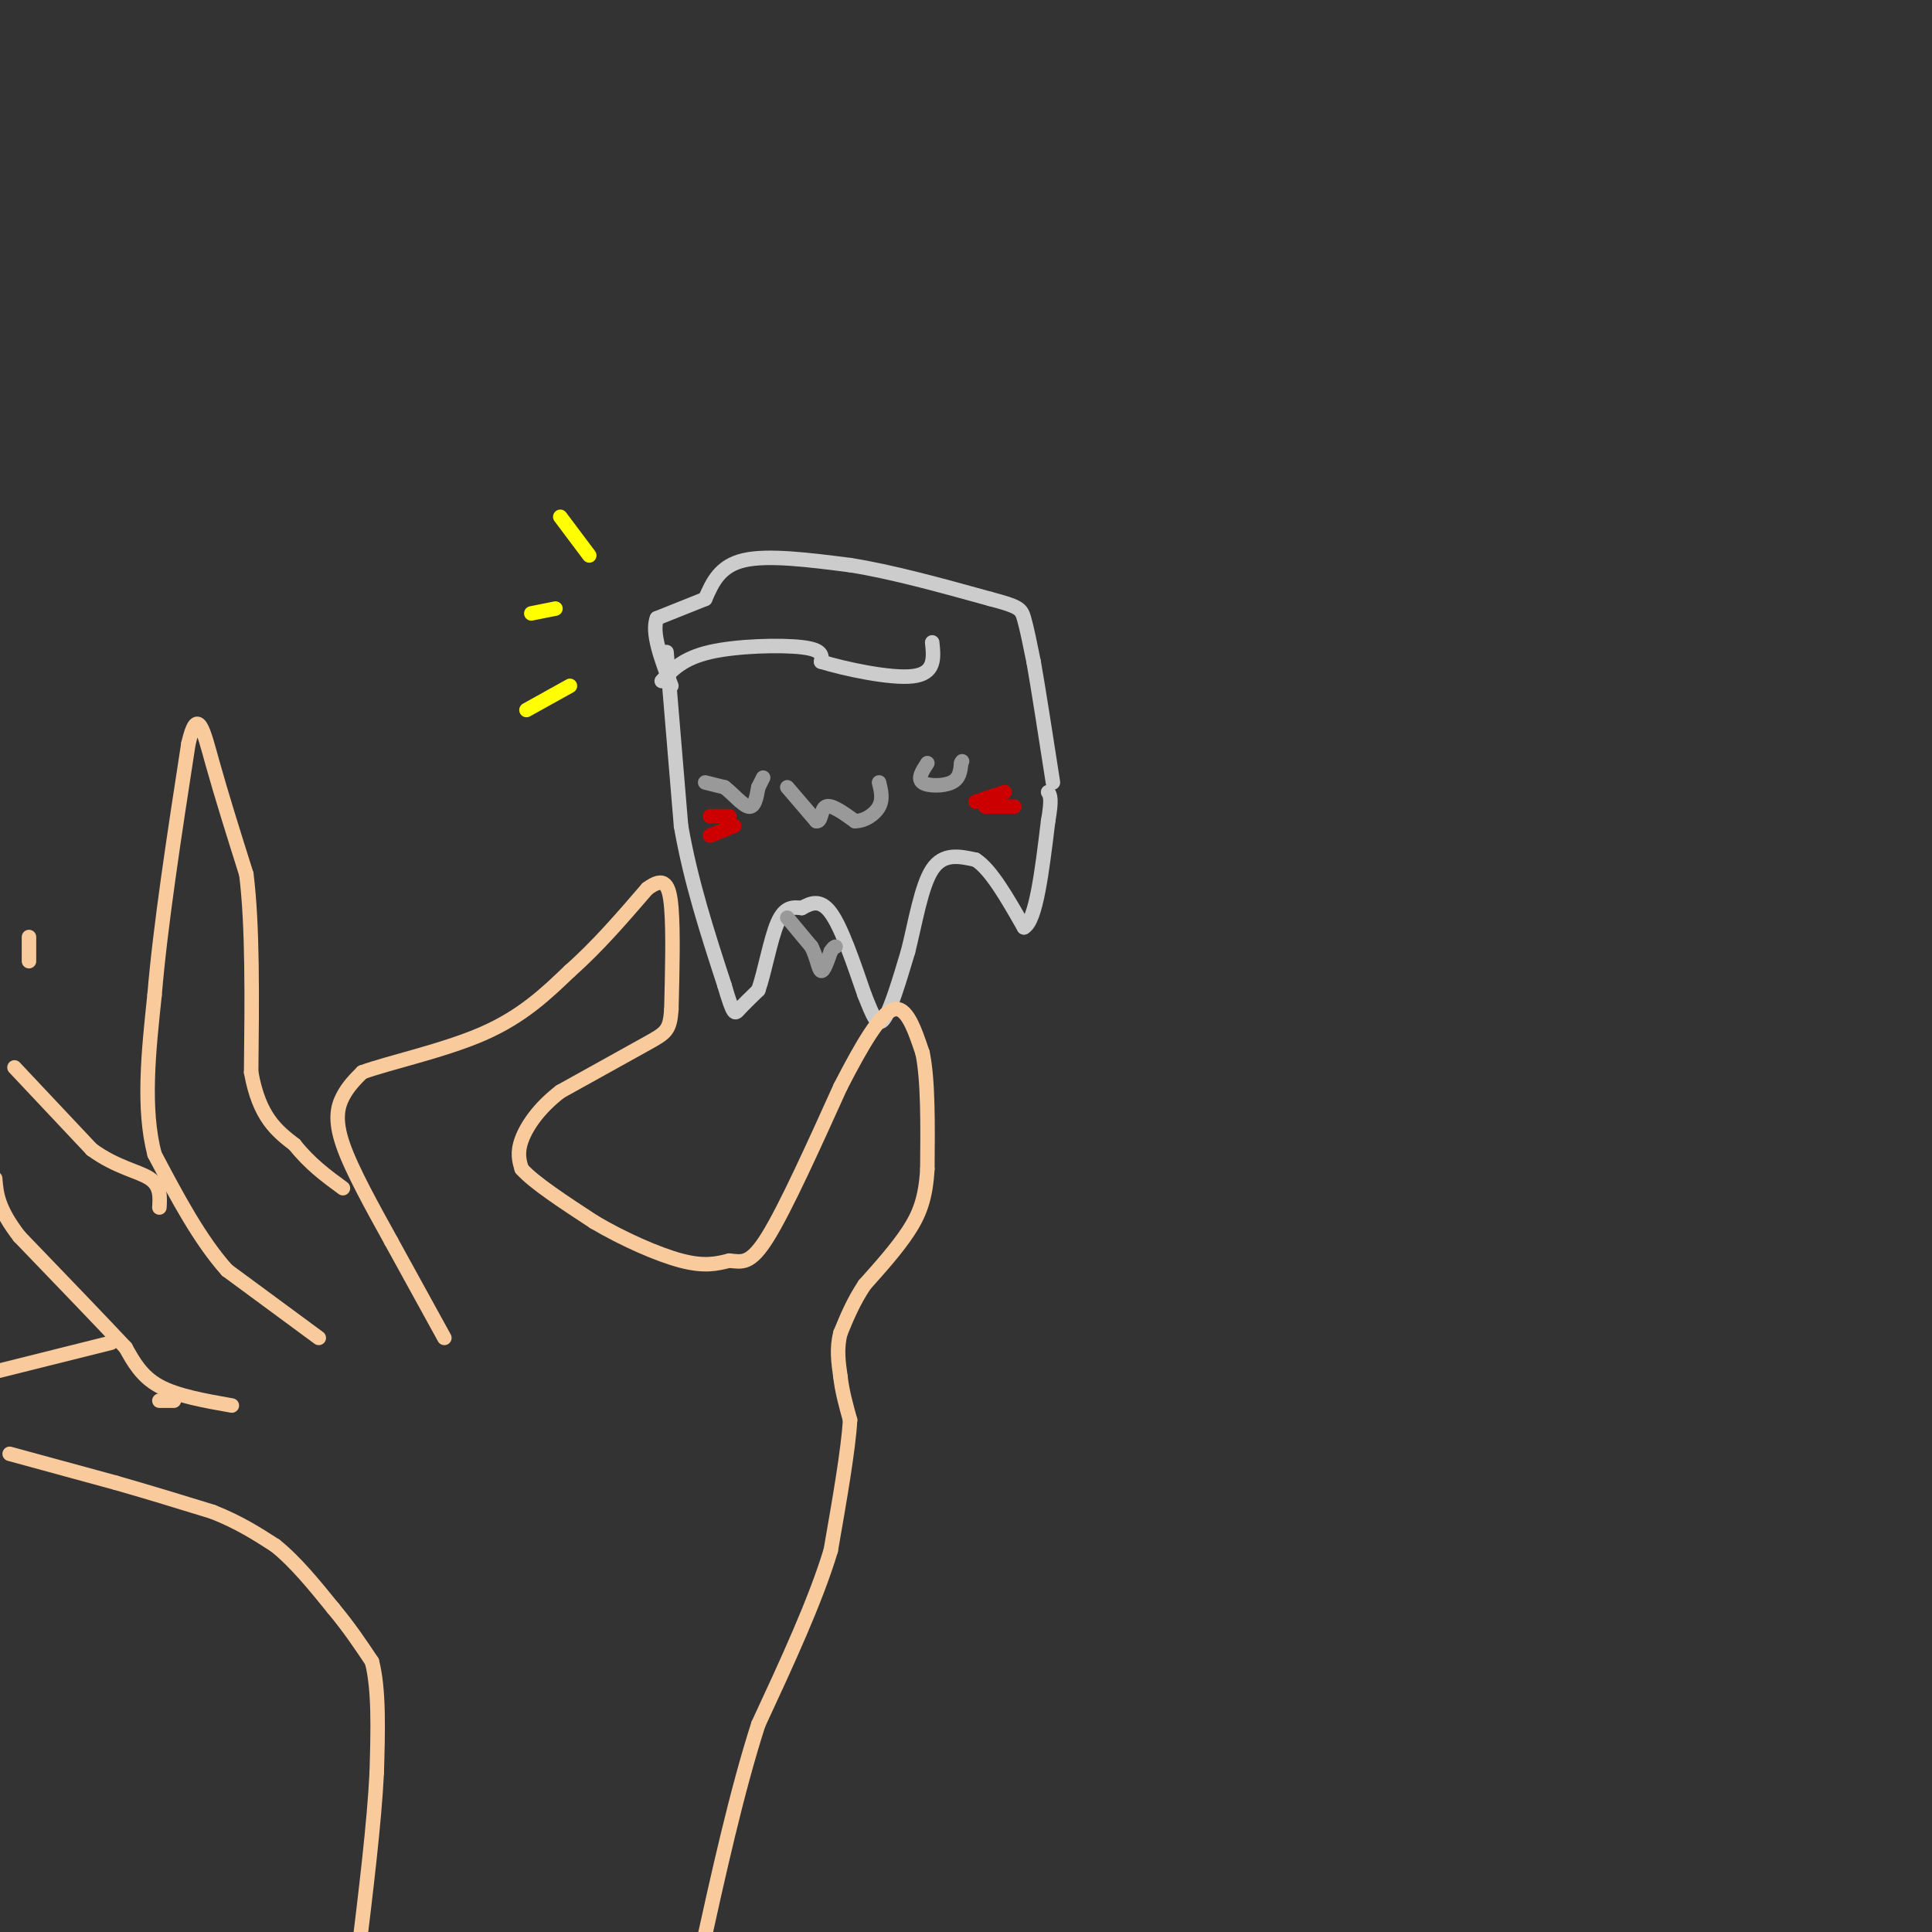 <svg viewBox='0 0 400 400' version='1.1' xmlns='http://www.w3.org/2000/svg' xmlns:xlink='http://www.w3.org/1999/xlink'><rect x="0" y="0" width="400" height="400" fill="#333333" stroke="none"/><g fill='none' stroke='rgb(204,204,204)' stroke-width='3' stroke-linecap='round' stroke-linejoin='round'><path d='M137,141c2.200,-2.356 4.400,-4.711 10,-6c5.600,-1.289 14.600,-1.511 19,-1c4.400,0.511 4.200,1.756 4,3'/><path d='M170,137c4.667,1.444 14.333,3.556 19,3c4.667,-0.556 4.333,-3.778 4,-7'/><path d='M146,124c1.500,-3.417 3.000,-6.833 8,-8c5.000,-1.167 13.500,-0.083 22,1'/><path d='M176,117c8.500,1.333 18.750,4.167 29,7'/><path d='M205,124c5.978,1.578 6.422,2.022 7,4c0.578,1.978 1.289,5.489 2,9'/><path d='M214,137c1.000,5.667 2.500,15.333 4,25'/><path d='M146,124c0.000,0.000 -10.000,4.000 -10,4'/><path d='M136,128c-1.167,3.000 0.917,8.500 3,14'/><path d='M138,135c0.000,0.000 3.000,36.000 3,36'/><path d='M141,171c2.000,11.500 5.500,22.250 9,33'/><path d='M150,204c1.889,6.422 2.111,5.978 3,5c0.889,-0.978 2.444,-2.489 4,-4'/><path d='M157,205c1.289,-3.600 2.511,-10.600 4,-14c1.489,-3.400 3.244,-3.200 5,-3'/><path d='M166,188c1.800,-1.000 3.800,-2.000 6,1c2.200,3.000 4.600,10.000 7,17'/><path d='M179,206c1.756,4.378 2.644,6.822 4,5c1.356,-1.822 3.178,-7.911 5,-14'/><path d='M188,197c1.489,-5.867 2.711,-13.533 5,-17c2.289,-3.467 5.644,-2.733 9,-2'/><path d='M202,178c3.167,2.000 6.583,8.000 10,14'/><path d='M212,192c2.500,-1.333 3.750,-11.667 5,-22'/><path d='M217,170c0.833,-4.667 0.417,-5.333 0,-6'/></g>
<g fill='none' stroke='rgb(153,153,153)' stroke-width='3' stroke-linecap='round' stroke-linejoin='round'><path d='M163,190c0.000,0.000 5.000,6.000 5,6'/><path d='M168,196c1.133,2.222 1.467,4.778 2,5c0.533,0.222 1.267,-1.889 2,-4'/><path d='M172,197c0.500,-0.833 0.750,-0.917 1,-1'/><path d='M163,163c0.000,0.000 6.000,7.000 6,7'/><path d='M169,170c1.111,0.289 0.889,-2.489 2,-3c1.111,-0.511 3.556,1.244 6,3'/><path d='M177,170c2.044,0.022 4.156,-1.422 5,-3c0.844,-1.578 0.422,-3.289 0,-5'/><path d='M192,158c-1.044,1.600 -2.089,3.200 -1,4c1.089,0.800 4.311,0.800 6,0c1.689,-0.800 1.844,-2.400 2,-4'/><path d='M199,158c0.333,-0.667 0.167,-0.333 0,0'/><path d='M146,162c0.000,0.000 4.000,1.000 4,1'/><path d='M150,163c1.644,1.222 3.756,3.778 5,4c1.244,0.222 1.622,-1.889 2,-4'/><path d='M157,163c0.500,-1.000 0.750,-1.500 1,-2'/></g>
<g fill='none' stroke='rgb(204,0,0)' stroke-width='3' stroke-linecap='round' stroke-linejoin='round'><path d='M202,166c0.000,0.000 6.000,-2.000 6,-2'/><path d='M204,167c0.000,0.000 6.000,0.000 6,0'/><path d='M147,169c0.000,0.000 4.000,0.000 4,0'/><path d='M147,173c0.000,0.000 5.000,-2.000 5,-2'/></g>
<g fill='none' stroke='rgb(249,203,156)' stroke-width='3' stroke-linecap='round' stroke-linejoin='round'><path d='M92,277c0.000,0.000 -11.000,-20.000 -11,-20'/><path d='M81,257c-3.917,-7.083 -8.208,-14.792 -10,-20c-1.792,-5.208 -1.083,-7.917 0,-10c1.083,-2.083 2.542,-3.542 4,-5'/><path d='M75,222c5.378,-1.978 16.822,-4.422 25,-8c8.178,-3.578 13.089,-8.289 18,-13'/><path d='M118,201c5.667,-5.000 10.833,-11.000 16,-17'/><path d='M134,184c3.600,-2.689 4.600,-0.911 5,4c0.400,4.911 0.200,12.956 0,21'/><path d='M139,209c-0.311,4.378 -1.089,4.822 -5,7c-3.911,2.178 -10.956,6.089 -18,10'/><path d='M116,226c-4.578,3.511 -7.022,7.289 -8,10c-0.978,2.711 -0.489,4.356 0,6'/><path d='M108,242c2.500,2.833 8.750,6.917 15,11'/><path d='M123,253c5.889,3.489 13.111,6.711 18,8c4.889,1.289 7.444,0.644 10,0'/><path d='M151,261c2.667,0.267 4.333,0.933 8,-5c3.667,-5.933 9.333,-18.467 15,-31'/><path d='M174,225c4.511,-8.778 8.289,-15.222 11,-16c2.711,-0.778 4.356,4.111 6,9'/><path d='M191,218c1.167,5.500 1.083,14.750 1,24'/><path d='M192,242c-0.333,6.133 -1.667,9.467 -4,13c-2.333,3.533 -5.667,7.267 -9,11'/><path d='M179,266c-2.333,3.500 -3.667,6.750 -5,10'/><path d='M174,276c-0.833,3.167 -0.417,6.083 0,9'/><path d='M174,285c0.333,3.000 1.167,6.000 2,9'/><path d='M176,294c-0.333,6.000 -2.167,16.500 -4,27'/><path d='M172,321c-3.167,10.500 -9.083,23.250 -15,36'/><path d='M157,357c-4.500,14.000 -8.250,31.000 -12,48'/><path d='M66,277c0.000,0.000 -19.000,-14.000 -19,-14'/><path d='M47,263c-5.667,-6.333 -10.333,-15.167 -15,-24'/><path d='M32,239c-2.500,-9.500 -1.250,-21.250 0,-33'/><path d='M32,206c1.167,-14.167 4.083,-33.083 7,-52'/><path d='M39,154c1.889,-8.222 3.111,-2.778 5,4c1.889,6.778 4.444,14.889 7,23'/><path d='M51,181c1.333,10.667 1.167,25.833 1,41'/><path d='M52,222c1.667,9.333 5.333,12.167 9,15'/><path d='M61,237c3.167,4.000 6.583,6.500 10,9'/><path d='M48,291c-5.667,-1.000 -11.333,-2.000 -15,-4c-3.667,-2.000 -5.333,-5.000 -7,-8'/><path d='M26,279c-4.833,-5.167 -13.417,-14.083 -22,-23'/><path d='M4,256c-4.500,-5.833 -4.750,-8.917 -5,-12'/><path d='M6,194c0.000,0.000 0.000,5.000 0,5'/><path d='M3,221c0.000,0.000 16.000,17.000 16,17'/><path d='M19,238c5.067,3.711 9.733,4.489 12,6c2.267,1.511 2.133,3.756 2,6'/><path d='M36,290c0.000,0.000 -3.000,0.000 -3,0'/><path d='M23,278c0.000,0.000 -24.000,6.000 -24,6'/><path d='M2,301c0.000,0.000 22.000,6.000 22,6'/><path d='M24,307c7.000,2.000 13.500,4.000 20,6'/><path d='M44,313c5.500,2.167 9.250,4.583 13,7'/><path d='M57,320c4.167,3.333 8.083,8.167 12,13'/><path d='M69,333c3.333,4.000 5.667,7.500 8,11'/><path d='M77,344c1.500,5.667 1.250,14.333 1,23'/><path d='M78,367c-0.500,10.333 -2.250,24.667 -4,39'/></g>
<g fill='none' stroke='rgb(255,255,0)' stroke-width='3' stroke-linecap='round' stroke-linejoin='round'><path d='M116,107c0.000,0.000 6.000,8.000 6,8'/><path d='M110,127c0.000,0.000 5.000,-1.000 5,-1'/><path d='M109,147c0.000,0.000 9.000,-5.000 9,-5'/></g>
</svg>